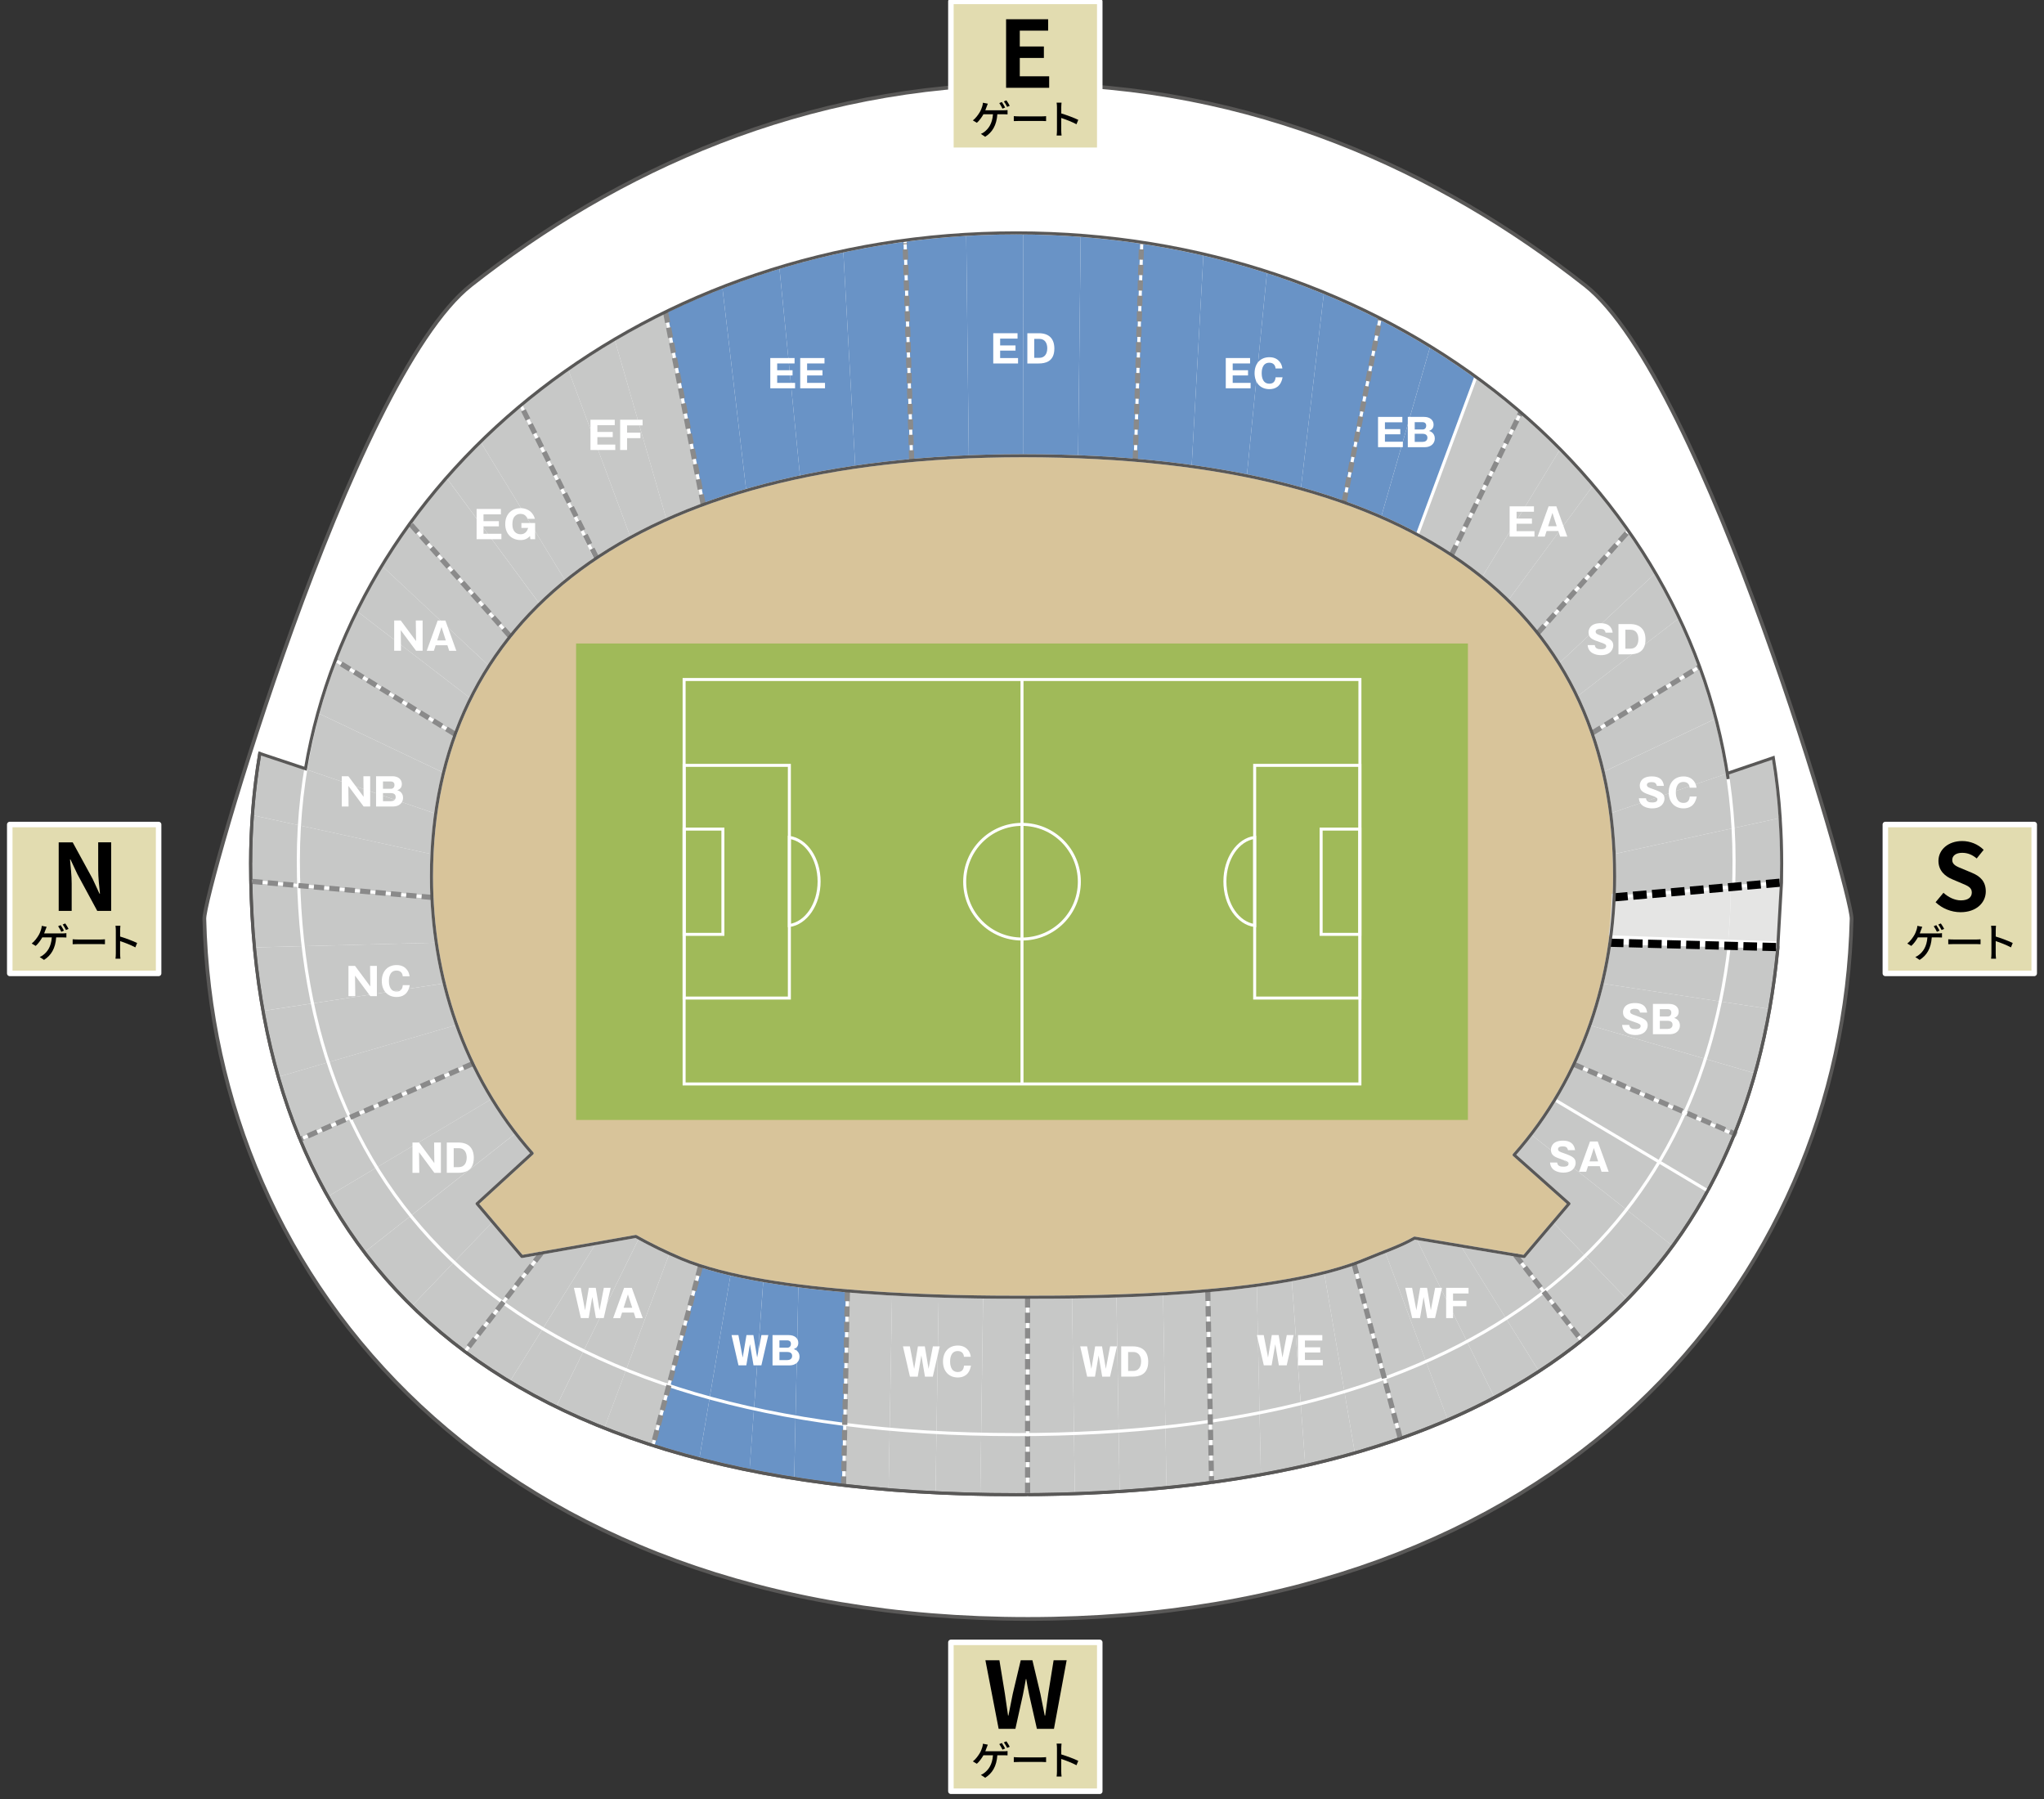 <?xml version="1.0" encoding="UTF-8"?><svg id="_レイヤー_2" xmlns="http://www.w3.org/2000/svg" width="750" height="660" xmlns:xlink="http://www.w3.org/1999/xlink" viewBox="0 0 750 660"><rect x="0" y="0" width="750" height="660" fill="#333333" stroke="none"/><defs><style>.cls-1{fill:#fff;}.cls-2{stroke-width:1.14px;}.cls-2,.cls-3,.cls-4{stroke:#595857;}.cls-2,.cls-3,.cls-4,.cls-5,.cls-6,.cls-7,.cls-8,.cls-9{fill:none;}.cls-2,.cls-8,.cls-9{stroke-miterlimit:10;}.cls-3{stroke-width:1.37px;}.cls-3,.cls-10,.cls-4,.cls-11,.cls-6{stroke-linejoin:round;}.cls-3,.cls-4,.cls-6{stroke-linecap:round;}.cls-10{stroke-width:2.02px;}.cls-10,.cls-11{fill:#e2dcb0;}.cls-10,.cls-11,.cls-6,.cls-7{stroke:#fff;}.cls-4,.cls-6{stroke-width:1.14px;}.cls-12{fill:#6993c6;}.cls-11{stroke-width:2.02px;}.cls-13{fill:#e5e5e4;}.cls-14{clip-path:url(#clippath);}.cls-15{fill:#c7c8c7;}.cls-16{fill:#7bb42d;opacity:.6;}.cls-7{stroke-width:1.1px;}.cls-17{fill:#d8c49a;}.cls-8{stroke:#000;stroke-dasharray:0 0 5 2;stroke-width:3px;}.cls-9{stroke:#8a8a8a;stroke-dasharray:0 0 3.78 1.89;stroke-width:1.89px;}</style><clipPath id="clippath"><rect class="cls-5" width="750" height="660"/></clipPath></defs><g id="_レイヤー_4"><g class="cls-14"><g><path class="cls-1" d="M581.52,104.6c-53.07-41.75-122.1-73.8-204.34-73.8-82.24,0-151.28,32.05-204.34,73.8-43.87,34.51-98.09,222.86-97.86,232.47,3.18,134.2,107.31,256.87,302.21,256.87,194.9,0,299.02-122.67,302.21-256.87,.23-9.61-54-197.96-97.86-232.47"/><path class="cls-3" d="M581.52,104.6c-53.07-41.75-122.1-73.8-204.34-73.8-82.24,0-151.28,32.05-204.34,73.8-43.87,34.51-98.09,222.86-97.86,232.47,3.18,134.2,107.31,256.87,302.21,256.87,194.9,0,299.02-122.67,302.21-256.87,.23-9.61-54-197.96-97.86-232.47Z"/><g><path class="cls-17" d="M553.37,220.3c3.92,3.8,7.53,7.82,10.85,12.04,2.81,3.53,5.41,7.23,7.79,11.04,2.44,3.92,4.66,7.97,6.66,12.16,2.07,4.32,3.9,8.78,5.49,13.39,1.61,4.64,2.99,9.39,4.12,14.3,1.15,4.9,2.05,9.96,2.7,15.13,.64,4.88,1.06,9.86,1.27,14.96,.12,2.72,.18,5.44,.18,8.22,0,2.55-.05,5.13-.18,7.68-.23,5.57-.76,11.13-1.55,16.65-.71,5.03-1.66,10.01-2.86,14.96-1.22,5.18-2.74,10.3-4.51,15.33-1.71,4.86-3.66,9.61-5.88,14.3-2.08,4.44-4.42,8.78-6.98,13h-.02c-2.63,4.37-5.55,8.61-8.71,12.73-1.96,2.55-4.03,5.05-6.2,7.5l20.14,17.9-5.81,6.87-10.64,12.51-3.22-.54-20.02-3.36-16.33-2.75-.64-.1c-3.48,1.99-7.1,3.46-10.85,4.93-2.16,.86-4.36,1.72-6.63,2.67-1.52,.64-3.09,1.25-4.74,1.81-3.41,1.23-7.07,2.31-10.95,3.29-3.78,.96-7.77,1.81-11.89,2.58-4.15,.76-8.45,1.45-12.83,2.04-5.88,.81-11.93,1.45-17.99,1.99-5.51,.49-11.01,.88-16.41,1.2-5.87,.32-11.61,.56-17.1,.74-5.74,.2-11.22,.29-16.29,.37-6.13,.07-11.66,.1-16.31,.1h-1.68c-3.73,0-8.75,0-14.65-.1-4.88-.05-10.39-.15-16.29-.34-5.41-.17-11.17-.42-17.1-.74-5.35-.29-10.87-.66-16.4-1.15-6.03-.49-12.07-1.1-17.99-1.86-4.38-.56-8.69-1.2-12.86-1.91-4.13-.71-8.15-1.5-11.96-2.4-3.9-.88-7.61-1.89-11.06-3.02-2.47-.81-4.82-1.67-7-2.58-1.5-.64-2.99-1.27-4.43-1.94-3.85-1.77-7.58-3.63-11.15-5.64-.39-.2-.79-.42-1.18-.64l-14.66,2.58-20,3.53-7.14,1.25-10.76-12.68-5.69-6.7,20.21-18.49c-2.1-2.38-4.12-4.81-6.04-7.33-3.16-4.05-6.06-8.29-8.73-12.63-2.56-4.22-4.89-8.51-7-12.92-2.24-4.64-4.22-9.39-5.94-14.2-1.8-5-3.32-10.08-4.58-15.23-1.22-4.93-2.19-9.93-2.92-14.93-.81-5.52-1.34-11.06-1.59-16.6-.12-2.58-.18-5.13-.18-7.7,0-2.75,.07-5.47,.19-8.17,.23-5.08,.67-10.03,1.36-14.86,.71-5.15,1.66-10.15,2.86-15.03,1.18-4.83,2.61-9.54,4.29-14.1,1.64-4.51,3.52-8.9,5.65-13.14,2.01-4.12,4.28-8.09,6.75-11.94,2.38-3.75,4.98-7.36,7.77-10.84,3.32-4.14,6.93-8.12,10.81-11.89,2.99-2.92,6.15-5.74,9.47-8.44,3.52-2.85,7.21-5.57,11.08-8.17,4.06-2.75,8.34-5.35,12.83-7.8,4.2-2.31,8.6-4.49,13.18-6.55,4.33-1.94,8.82-3.78,13.48-5.49,5.07-1.86,10.32-3.58,15.78-5.17,6.33-1.84,12.92-3.51,19.77-4.95,6.5-1.37,13.25-2.6,20.23-3.6,6.68-.98,13.57-1.79,20.69-2.43,6.8-.61,13.78-1.08,20.97-1.37,6.47-.27,13.11-.39,19.89-.39h.16c6.86,0,13.55,.12,20.05,.39,7.21,.27,14.19,.69,20.97,1.28,7.12,.59,14.01,1.35,20.69,2.28,7,.96,13.75,2.11,20.25,3.43,6.89,1.37,13.5,2.97,19.82,4.73,5.49,1.52,10.78,3.21,15.85,5.03,4.7,1.67,9.24,3.46,13.61,5.37,4.63,2.01,9.05,4.17,13.29,6.45,4.36,2.33,8.53,4.83,12.49,7.46,3.94,2.58,7.69,5.32,11.24,8.17,3.37,2.72,6.55,5.57,9.58,8.53"/><g><rect class="cls-16" x="211.38" y="236.08" width="327.24" height="174.8"/><rect class="cls-7" x="251.02" y="249.29" width="247.97" height="148.38"/><rect class="cls-7" x="460.37" y="280.79" width="38.62" height="85.37"/><rect class="cls-7" x="484.76" y="304.17" width="14.22" height="38.62"/><path class="cls-7" d="M449.45,323.39c0,8.4,4.78,15.31,10.92,16.16v-32.33c-6.14,.85-10.92,7.76-10.92,16.16Z"/><g><rect class="cls-7" x="251.02" y="280.79" width="38.62" height="85.37"/><rect class="cls-7" x="251.02" y="304.17" width="14.23" height="38.62"/><path class="cls-7" d="M300.55,323.39c0,8.4-4.78,15.31-10.91,16.16v-32.33c6.13,.85,10.91,7.76,10.91,16.16Z"/></g><path class="cls-7" d="M353.97,323.47c0-11.61,9.42-21.03,21.04-21.03s21.03,9.42,21.03,21.03c0,11.62-9.41,21.03-21.03,21.03-11.62,0-21.04-9.41-21.04-21.03Z"/><line class="cls-7" x1="375" y1="249.29" x2="375" y2="397.67"/></g></g><g><path class="cls-15" d="M102.12,395.06l18.32-5.35c2.26,6.99,4.91,13.73,7.95,20.26l-18.3,8.02c-3.06-7.38-5.72-15.03-7.97-22.93"/><path class="cls-15" d="M96.51,370.88l18.16-2.77c1.56,7.43,3.48,14.64,5.78,21.61l-18.32,5.35h-.02c-2.24-7.82-4.1-15.89-5.6-24.18"/><path class="cls-15" d="M93.36,347.58l17.9-.47c.83,7.19,1.96,14.18,3.41,20.99l-18.16,2.77c-1.34-7.58-2.39-15.33-3.15-23.3"/><path class="cls-15" d="M109.88,302.82l-17.28-3.75c.55-7.63,1.45-15.18,2.7-22.61l16.89,5.76c-1.11,6.77-1.89,13.66-2.31,20.6"/><path class="cls-15" d="M92.02,323.3l17.62,1.57c.23,7.58,.76,15.01,1.63,22.24l-17.9,.47c-.74-7.9-1.18-16.01-1.34-24.28"/><path class="cls-15" d="M92.02,323.3c-.04-2.21-.05-4.41-.05-6.65,0-5.91,.21-11.77,.64-17.58l17.28,3.75c-.26,4.24-.41,8.53-.41,12.85,0,3.09,.05,6.15,.16,9.2l-17.62-1.57Z"/><path class="cls-15" d="M109.63,324.87c-.11-3.04-.16-6.11-.16-9.2,0-4.32,.14-8.61,.41-12.85l48.41,10.52,.19,.02c-.12,2.7-.19,5.42-.19,8.17,0,2.58,.05,5.13,.18,7.7l-48.84-4.37Z"/><path class="cls-15" d="M109.63,324.87l48.84,4.37c.25,5.54,.78,11.09,1.59,16.6l-48.8,1.28c-.87-7.24-1.4-14.67-1.63-22.24"/><path class="cls-15" d="M158.29,313.35l-48.41-10.52c.42-6.94,1.2-13.83,2.31-20.6l47.65,16.28c-.69,4.83-1.13,9.79-1.36,14.86l-.19-.02Z"/><path class="cls-15" d="M110.09,417.99l18.3-8.02c2.9,6.35,6.17,12.46,9.81,18.34l-17.9,10.67c-3.8-6.72-7.21-13.73-10.21-20.99"/><path class="cls-15" d="M111.26,347.11l48.8-1.28c.72,5,1.7,10.01,2.91,14.94l-48.31,7.33c-1.45-6.82-2.58-13.81-3.41-20.99"/><path class="cls-15" d="M159.85,298.51l-47.65-16.28c1.15-6.99,2.65-13.86,4.49-20.62l46.03,21.88c-1.2,4.88-2.16,9.88-2.86,15.03"/><path class="cls-15" d="M114.67,368.11l48.31-7.33c1.26,5.15,2.77,10.23,4.58,15.23l-47.11,13.71c-2.3-6.97-4.22-14.18-5.78-21.61"/><path class="cls-15" d="M162.71,283.48l-46.03-21.88c1.77-6.57,3.87-13.02,6.27-19.35l44.05,27.12c-1.68,4.56-3.11,9.27-4.29,14.1"/><path class="cls-15" d="M120.3,438.98l17.9-10.67c3.8,6.16,7.97,12.09,12.54,17.71l-17.03,13.41c-4.93-6.5-9.4-13.32-13.41-20.45"/><path class="cls-15" d="M120.45,389.71l47.11-13.71c1.71,4.81,3.69,9.56,5.94,14.2l-.02,.02-45.07,19.74c-3.04-6.52-5.69-13.27-7.95-20.26"/><path class="cls-15" d="M167,269.37l-44.05-27.12c2.35-6.18,4.98-12.24,7.9-18.15l41.79,32.1,.02,.02c-2.14,4.24-4.01,8.63-5.65,13.14"/><path class="cls-15" d="M128.4,409.97l45.07-19.74,.02-.02c2.1,4.41,4.44,8.71,7,12.92l-42.28,25.19c-3.64-5.89-6.91-11.99-9.81-18.34"/><path class="cls-15" d="M172.64,256.2l-41.79-32.1c2.79-5.69,5.83-11.26,9.12-16.68l39.44,36.86c-2.47,3.85-4.74,7.82-6.75,11.94l-.02-.02Z"/><path class="cls-15" d="M133.72,459.44l17.03-13.42c4.84,5.98,10.11,11.67,15.83,17.02l-15.5,16.14c-6.33-6.2-12.1-12.8-17.37-19.74"/><path class="cls-15" d="M138.2,428.31l42.28-25.19c2.67,4.34,5.57,8.58,8.73,12.63l-.02,.02-38.45,30.24c-4.58-5.62-8.75-11.55-12.54-17.71"/><path class="cls-15" d="M179.41,244.29l-39.44-36.86c3.2-5.32,6.64-10.5,10.3-15.55l36.91,41.57c-2.79,3.48-5.39,7.09-7.77,10.84"/><path class="cls-15" d="M150.75,446.02l38.45-30.24,.02-.02c1.93,2.53,3.94,4.95,6.04,7.33l-20.21,18.49,5.69,6.7-14.15,14.76c-5.72-5.35-10.99-11.04-15.83-17.02"/><path class="cls-15" d="M151.08,479.18l15.5-16.14c5.57,5.27,11.56,10.2,17.99,14.81l-13.94,17.98v.05c-7.01-5.22-13.52-10.79-19.54-16.7"/><path class="cls-15" d="M166.58,463.04l14.15-14.76,10.76,12.68,7.14-1.25-14.06,18.15c-6.43-4.61-12.42-9.54-17.99-14.81"/></g><g><path class="cls-15" d="M187.18,233.45l-36.91-41.57c4.19-5.79,8.66-11.38,13.41-16.77l34.31,46.45c-3.89,3.78-7.49,7.75-10.81,11.89"/><path class="cls-15" d="M198,221.55l-34.31-46.45c3.98-4.56,8.16-8.98,12.51-13.22l31.27,51.23c-3.32,2.7-6.49,5.52-9.47,8.44"/><path class="cls-15" d="M207.47,213.11l-31.27-51.23c4.74-4.66,9.7-9.12,14.86-13.39l27.49,56.43v.02c-3.87,2.6-7.56,5.32-11.08,8.17"/><path class="cls-15" d="M218.54,204.92l-27.49-56.43c5.55-4.64,11.34-9.05,17.35-13.22l22.97,61.87c-4.49,2.45-8.76,5.05-12.83,7.8v-.02Z"/><path class="cls-15" d="M231.37,197.15l-22.97-61.87c5.51-3.85,11.22-7.5,17.09-10.91l19.07,66.24c-4.58,2.06-8.98,4.24-13.18,6.55"/><path class="cls-15" d="M244.55,190.6l-19.07-66.24c6.06-3.58,12.28-6.92,18.69-10.03l13.85,70.78c-4.66,1.72-9.15,3.56-13.48,5.49"/></g><g><path class="cls-15" d="M170.63,495.88v-.05s13.94-17.98,13.94-17.98c4.65,3.38,9.51,6.57,14.59,9.59l-12.1,19.42c-5.76-3.46-11.24-7.14-16.43-10.99"/><path class="cls-15" d="M184.57,477.85l14.06-18.15,20-3.53v.02s-19.47,31.24-19.47,31.24c-5.09-3.02-9.95-6.2-14.59-9.59"/><path class="cls-15" d="M187.06,506.87l12.1-19.42c4.79,2.87,9.81,5.57,15,8.12l-10.11,20.55c-5.92-2.89-11.59-5.96-17-9.25"/><path class="cls-15" d="M199.16,487.44l19.47-31.24v-.02s14.66-2.57,14.66-2.57c.39,.22,.8,.44,1.18,.64l-20.32,41.32c-5.19-2.55-10.21-5.25-15-8.12"/><path class="cls-15" d="M204.06,516.11l10.11-20.55c5,2.48,10.18,4.81,15.57,6.97l-7.99,21.41c-6.13-2.43-12.02-5.03-17.69-7.82"/><path class="cls-15" d="M214.16,495.56l20.32-41.32c3.57,2.01,7.3,3.87,11.15,5.64l-15.9,42.65c-5.39-2.16-10.57-4.49-15.57-6.97"/><path class="cls-15" d="M221.74,523.93l7.99-21.41c5.05,2.06,10.28,4,15.69,5.81l-5.83,21.97c-6.17-1.96-12.1-4.09-17.85-6.38"/><path class="cls-15" d="M229.73,502.53l15.9-42.65c1.45,.66,2.93,1.3,4.44,1.94,2.17,.91,4.52,1.77,7,2.58l-11.64,43.95c-5.41-1.81-10.64-3.75-15.69-5.81"/></g><g><path class="cls-12" d="M239.59,530.31l5.83-21.97c4.86,1.59,9.84,3.11,14.97,4.51l-3.8,22.39c-5.83-1.52-11.5-3.16-17-4.93"/><path class="cls-12" d="M245.42,508.34l11.64-43.95c3.45,1.13,7.16,2.13,11.06,3.02l-7.74,45.44c-5.12-1.4-10.11-2.92-14.97-4.51"/><path class="cls-12" d="M256.59,535.24l3.8-22.39c5.27,1.47,10.69,2.8,16.27,4.02l-1.64,22.61c-6.33-1.27-12.47-2.7-18.43-4.24"/><path class="cls-12" d="M260.38,512.85l7.74-45.44c3.82,.91,7.83,1.69,11.96,2.4l-3.43,47.06c-5.58-1.23-11.01-2.55-16.27-4.02"/><path class="cls-12" d="M275.01,539.48l1.64-22.61c4.97,1.08,10.05,2.08,15.25,2.99l-.49,22.56c-5.6-.88-11.06-1.86-16.4-2.94"/><path class="cls-12" d="M276.66,516.87l3.43-47.06c4.17,.71,8.48,1.35,12.86,1.91l-1.04,48.14c-5.19-.91-10.28-1.91-15.25-2.99"/><path class="cls-12" d="M291.41,542.43l.49-22.56c5.87,1.03,11.89,1.91,18.06,2.72l-.44,22.32c-6.18-.71-12.23-1.54-18.11-2.48"/><path class="cls-12" d="M291.91,519.86l1.04-48.14c5.92,.76,11.96,1.37,17.99,1.86l-.97,49c-6.17-.81-12.19-1.69-18.06-2.72"/></g><g><path class="cls-15" d="M309.52,544.9l.44-22.32c5.37,.66,10.87,1.25,16.49,1.77l-.41,22.17c-5.62-.44-11.13-.98-16.52-1.62"/><path class="cls-15" d="M309.96,522.59l.97-49c5.53,.49,11.04,.86,16.4,1.15l-.88,49.61c-5.62-.52-11.11-1.1-16.48-1.77"/><path class="cls-15" d="M326.04,546.52l.41-22.17c5.6,.49,11.33,.91,17.17,1.2l-.35,22.1v.02c-5.87-.29-11.61-.69-17.23-1.15"/><path class="cls-15" d="M326.45,524.35l.88-49.61c5.94,.32,11.7,.56,17.1,.74l-.81,50.08c-5.85-.29-11.57-.71-17.17-1.2"/><path class="cls-15" d="M343.27,547.67v-.02l.35-22.1c5.37,.29,10.83,.49,16.4,.61l-.32,22.05c-5.57-.1-11.04-.29-16.43-.54"/><path class="cls-15" d="M343.62,525.55l.81-50.08c5.9,.2,11.41,.29,16.29,.34v.1s-.71,50.25-.71,50.25c-5.57-.12-11.02-.32-16.4-.61"/><path class="cls-15" d="M359.7,548.21l.32-22.05c4.22,.1,8.52,.15,12.84,.15,1.4,0,2.79,0,4.19-.02v22.05c-1.4,.02-2.79,.02-4.19,.02-4.45,0-8.83-.05-13.16-.15"/><path class="cls-15" d="M377.05,526.29v-50.37c4.65,0,10.18-.02,16.31-.1l.71,50.1c-5.57,.22-11.24,.34-17.02,.37"/><path class="cls-15" d="M377.05,548.34v-22.05c5.78-.02,11.45-.15,17.02-.37l.32,22.07c-5.67,.2-11.45,.32-17.33,.34"/><path class="cls-15" d="M394.07,525.92l-.71-50.1c5.07-.07,10.55-.17,16.29-.37l.81,49.59c-5.35,.39-10.83,.66-16.4,.88"/><path class="cls-15" d="M394.39,547.99l-.32-22.07c5.57-.22,11.04-.49,16.4-.88l.35,22.15c-5.37,.34-10.85,.61-16.43,.81"/><path class="cls-15" d="M410.46,525.04l-.81-49.59c5.49-.17,11.24-.42,17.1-.74l.87,48.8c-5.6,.61-11.31,1.13-17.16,1.52"/><path class="cls-15" d="M410.82,547.18l-.35-22.15c5.85-.39,11.56-.91,17.16-1.52l.41,22.27c-5.62,.56-11.34,1.03-17.21,1.4"/><path class="cls-15" d="M427.62,523.52l-.87-48.8c5.41-.32,10.9-.71,16.41-1.2l.94,47.92c-5.37,.79-10.87,1.5-16.48,2.08"/><path class="cls-15" d="M428.03,545.79l-.41-22.27c5.62-.59,11.11-1.3,16.48-2.08l.44,22.44c-5.39,.71-10.9,1.37-16.52,1.91"/><path class="cls-15" d="M360.02,526.17l.71-50.25v-.1c5.9,.1,10.92,.1,14.65,.1h1.68v50.37c-1.4,.02-2.79,.02-4.19,.02-4.33,0-8.62-.05-12.84-.15"/></g><g><path class="cls-15" d="M444.11,521.43l-.94-47.92c6.06-.54,12.1-1.18,17.99-1.99l1.01,46.79c-5.87,1.15-11.87,2.18-18.06,3.11"/><path class="cls-15" d="M444.55,543.87l-.44-22.44c6.18-.93,12.19-1.96,18.06-3.11l.49,22.71c-5.88,1.06-11.93,2.01-18.11,2.85"/><path class="cls-15" d="M462.16,518.32l-1.01-46.79c4.38-.59,8.68-1.27,12.83-2.04l3.3,45.47c-4.93,1.2-9.97,2.33-15.12,3.36"/><path class="cls-15" d="M462.66,541.03l-.49-22.71c5.16-1.03,10.2-2.16,15.12-3.36l1.66,22.76c-5.3,1.2-10.72,2.31-16.29,3.31"/><path class="cls-15" d="M477.29,514.96l-3.3-45.47c4.12-.76,8.11-1.62,11.89-2.58l7.42,43.63c-5.18,1.59-10.51,3.07-16.01,4.41"/><path class="cls-15" d="M478.95,537.72l-1.66-22.76c5.5-1.35,10.83-2.82,16.01-4.41l3.83,22.51c-5.87,1.69-11.93,3.24-18.18,4.66"/><path class="cls-15" d="M493.3,510.54l-7.42-43.63c3.89-.98,7.54-2.06,10.95-3.29l11.13,42.01c-4.75,1.74-9.63,3.38-14.66,4.91"/><path class="cls-15" d="M497.13,533.06l-3.83-22.51c5.04-1.52,9.91-3.16,14.67-4.91l5.72,21.58,.09,.54c-5.37,1.89-10.92,3.65-16.64,5.3"/></g><g><path class="cls-12" d="M258.03,185.11l-13.85-70.78c6.77-3.29,13.71-6.33,20.85-9.1l8.78,74.7c-5.46,1.59-10.71,3.31-15.78,5.17"/><path class="cls-12" d="M273.81,179.93l-8.78-74.7c6.82-2.65,13.8-5.05,20.94-7.19l7.61,76.93c-6.86,1.45-13.45,3.11-19.77,4.95"/><path class="cls-12" d="M293.58,174.98l-7.61-76.93c7.65-2.31,15.48-4.32,23.45-6.01l4.4,79.31v.02c-6.98,1.01-13.73,2.23-20.23,3.6"/><path class="cls-12" d="M313.82,171.35l-4.4-79.31c7.42-1.59,14.98-2.89,22.67-3.92l2.42,80.81v.02c-7.12,.64-14.01,1.45-20.69,2.43v-.02Z"/><path class="cls-12" d="M334.51,168.92l-2.42-80.81c7.37-.98,14.86-1.69,22.44-2.13l.95,81.59c-7.19,.29-14.17,.76-20.97,1.37v-.02Z"/><path class="cls-12" d="M355.48,167.57l-.95-81.59c6.04-.37,12.17-.54,18.34-.54,.85,0,1.7,0,2.53,.02l.14,81.71h-.16c-6.78,0-13.43,.12-19.89,.39"/><path class="cls-12" d="M375.53,167.18l-.14-81.72c7.14,.05,14.19,.34,21.15,.88l-.95,81.2v.02c-6.5-.27-13.2-.39-20.05-.39"/><path class="cls-12" d="M395.59,167.57v-.02l.95-81.2c7.58,.56,15.04,1.42,22.4,2.55l-2.38,79.92v.02c-6.79-.59-13.76-1.01-20.97-1.28"/><path class="cls-12" d="M416.56,168.85v-.02l2.39-79.92c7.67,1.13,15.23,2.58,22.63,4.32l-4.33,77.91c-6.68-.93-13.57-1.69-20.69-2.28"/><path class="cls-12" d="M437.25,171.13l4.33-77.91c7.95,1.81,15.73,3.97,23.34,6.42l-7.42,74.92c-6.5-1.32-13.25-2.48-20.25-3.43"/><path class="cls-12" d="M457.5,174.56l7.42-74.92c7.12,2.28,14.08,4.83,20.88,7.65l-8.48,72c-6.33-1.77-12.93-3.36-19.82-4.73"/><path class="cls-12" d="M477.32,179.3l8.48-72c7.05,2.87,13.92,6.03,20.6,9.47l-13.23,67.54v.02c-5.07-1.81-10.35-3.51-15.85-5.03"/><path class="cls-12" d="M493.17,184.32v-.02l13.23-67.54c6.31,3.21,12.44,6.65,18.39,10.32l-18.02,62.61c-4.36-1.91-8.9-3.7-13.61-5.37"/><path class="cls-12" d="M506.78,189.69l18.02-62.61c5.76,3.51,11.34,7.26,16.75,11.16l-21.49,57.9c-4.24-2.28-8.66-4.44-13.29-6.45"/></g><g><path class="cls-15" d="M507.96,505.64l-11.13-42.01c1.64-.56,3.22-1.18,4.74-1.81,2.26-.96,4.47-1.81,6.63-2.67l15.04,40.34c-4.91,2.18-10,4.24-15.27,6.16"/><path class="cls-15" d="M513.69,527.22l-5.72-21.58c5.27-1.91,10.35-3.97,15.27-6.16l8,21.43c-5.6,2.45-11.43,4.73-17.46,6.84l-.09-.54Z"/><path class="cls-15" d="M519.04,454.21l.64,.1v.05s18.59,37.79,18.59,37.79c-4.82,2.58-9.84,5.03-15.04,7.33l-15.04-40.34c3.75-1.47,7.37-2.94,10.85-4.93"/><path class="cls-15" d="M519.68,454.36v-.05s16.33,2.75,16.33,2.75l16.61,26.66c-4.59,2.97-9.36,5.76-14.35,8.44l-18.59-37.79Z"/><path class="cls-15" d="M531.23,520.92l-8-21.43c5.19-2.31,10.21-4.76,15.04-7.33l10.09,20.55c-5.48,2.92-11.18,5.67-17.12,8.22"/><path class="cls-15" d="M552.61,483.71l-16.61-26.66,20.02,3.36,10.46,13.51c-4.42,3.41-9.03,6.67-13.87,9.79"/><path class="cls-15" d="M548.35,512.7l-10.09-20.55c4.98-2.67,9.75-5.47,14.35-8.44l12.09,19.4c-5.19,3.38-10.64,6.57-16.34,9.59"/><path class="cls-15" d="M564.7,503.11l-12.09-19.4c4.84-3.11,9.45-6.38,13.87-9.79l13.87,17.9c-4.95,3.95-10.16,7.73-15.65,11.28"/></g><g><path class="cls-15" d="M520.06,196.14l21.49-57.9c5.71,4.14,11.2,8.51,16.47,13.07l-25.46,52.26v.02c-3.96-2.62-8.13-5.13-12.49-7.46"/><path class="cls-15" d="M532.56,203.6v-.02s25.46-52.26,25.46-52.26c5.02,4.29,9.84,8.78,14.45,13.46l-28.68,46.99c-3.55-2.85-7.3-5.59-11.24-8.17"/><path class="cls-15" d="M543.79,211.77l28.68-46.99c4.22,4.27,8.27,8.71,12.14,13.24l-31.24,42.26v.02c-3.02-2.97-6.2-5.81-9.58-8.53"/><path class="cls-15" d="M553.37,220.28l31.24-42.26c4.59,5.42,8.92,11.01,12.95,16.8l-33.34,37.52c-3.32-4.22-6.93-8.24-10.85-12.04v-.02Z"/></g><g><path class="cls-15" d="M575.69,441.58l-20.14-17.9c2.17-2.45,4.24-4.95,6.2-7.5l35.04,27.59c-4.63,5.96-9.68,11.6-15.16,16.92l-11.75-12.24,5.81-6.87Z"/><path class="cls-15" d="M556.01,460.42l3.22,.54,10.64-12.51,11.75,12.24c-4.74,4.66-9.77,9.05-15.15,13.25l-10.46-13.52Z"/><path class="cls-15" d="M596.78,443.76l-35.04-27.59c3.16-4.12,6.08-8.36,8.71-12.73h.02l38.31,22.81c-3.6,6.08-7.61,11.94-12,17.51"/><path class="cls-15" d="M580.35,491.83l-13.87-17.9c5.37-4.19,10.41-8.58,15.14-13.24l15.43,16.09c-5.19,5.3-10.74,10.3-16.7,15.06"/><path class="cls-15" d="M597.05,476.77l-15.43-16.09c5.48-5.32,10.53-10.96,15.16-16.92l16.96,13.34c-5.05,6.92-10.62,13.46-16.7,19.67"/><path class="cls-15" d="M613.74,457.11l-16.96-13.34c4.38-5.57,8.39-11.43,12-17.51l17.83,10.62c-3.85,7.04-8.13,13.78-12.86,20.23"/></g><g><path class="cls-15" d="M608.78,426.25l-38.31-22.81c2.56-4.22,4.89-8.56,6.98-13l40.69,17.83c-2.77,6.2-5.9,12.19-9.36,17.98"/><path class="cls-15" d="M618.15,408.28l-40.69-17.83c2.23-4.68,4.17-9.44,5.88-14.3l42.37,12.31c-2.16,6.82-4.68,13.44-7.56,19.82"/><path class="cls-15" d="M583.34,376.15c1.77-5.03,3.29-10.15,4.51-15.33h.02l43.36,6.6c-1.48,7.21-3.32,14.22-5.51,21.04l-42.37-12.31Z"/><path class="cls-15" d="M587.86,360.82h-.02c1.2-4.95,2.16-9.93,2.86-14.96h.02l43.78,1.13c-.8,6.99-1.89,13.78-3.29,20.43l-43.36-6.6Z"/><path class="cls-15" d="M626.61,436.87l-17.83-10.62c3.46-5.79,6.59-11.77,9.36-17.98l18.2,7.97c-2.88,7.14-6.11,14-9.74,20.63"/><path class="cls-15" d="M636.34,416.25l-18.2-7.97c2.88-6.38,5.41-13,7.56-19.82l18.27,5.32c-2.16,7.72-4.7,15.23-7.63,22.46"/><path class="cls-15" d="M643.98,393.78l-18.27-5.32c2.19-6.82,4.03-13.83,5.51-21.04l18.13,2.75c-1.43,8.09-3.22,15.97-5.37,23.62"/><path class="cls-15" d="M649.35,370.17l-18.13-2.75c1.4-6.65,2.49-13.44,3.29-20.43l17.88,.47c-.74,7.75-1.75,15.33-3.04,22.71"/></g><path class="cls-13" d="M590.31,343.12h-.02c.63-5.06,1.01-10.11,1.14-15.19h.02s43.63-3.87,43.63-3.87c0,7.03-.31,13.91-.94,20.67l-43.83-1.61Z"/><path class="cls-13" d="M652.47,345.39l-18.32-.66c.63-6.76,.94-13.64,.93-20.67l17.82-1.58c.15,7.78,.01,15.43-.43,22.91"/><g><path class="cls-15" d="M564.22,232.34l33.34-37.52c3.52,5,6.82,10.15,9.89,15.43l-35.44,33.13c-2.39-3.8-4.98-7.5-7.79-11.04"/><path class="cls-15" d="M572.01,243.38l35.44-33.13c3.15,5.37,6.04,10.86,8.71,16.48l-37.49,28.82c-2-4.19-4.22-8.24-6.66-12.16"/><path class="cls-15" d="M578.67,255.54l37.49-28.82c2.77,5.84,5.28,11.82,7.49,17.88l-39.49,24.33c-1.59-4.61-3.43-9.07-5.49-13.39"/><path class="cls-15" d="M584.17,268.93l39.49-24.33c2.28,6.23,4.26,12.56,5.95,18.98l-41.33,19.64c-1.13-4.91-2.51-9.66-4.12-14.3"/><path class="cls-15" d="M588.28,283.23l41.33-19.64c1.71,6.62,3.13,13.34,4.19,20.16l-42.81,14.62c-.65-5.17-1.55-10.23-2.7-15.13"/><path class="cls-15" d="M590.99,298.36l42.81-14.62c1.03,6.62,1.75,13.32,2.14,20.09l-43.68,9.49c-.21-5.1-.64-10.08-1.27-14.96"/><path class="cls-15" d="M636.11,325.31l-43.85,3.9c.12-2.55,.18-5.13,.18-7.68,0-2.77-.05-5.49-.18-8.21l43.68-9.49c.23,3.92,.34,7.87,.34,11.85,0,3.24-.05,6.45-.16,9.64"/><path class="cls-15" d="M633.8,283.74l16.87-5.76c1.18,7.26,2.03,14.64,2.53,22.1l-17.26,3.75c-.39-6.77-1.11-13.46-2.14-20.09"/><path class="cls-15" d="M635.94,303.83l17.26-3.75c.37,5.47,.57,11.01,.57,16.58,0,2.38-.02,4.73-.07,7.09l-17.58,1.57c.11-3.19,.16-6.4,.16-9.64,0-3.97-.11-7.92-.34-11.85"/></g><path class="cls-6" d="M175.05,441.59l16.45,19.38,41.8-7.35c5.29,2.97,10.87,5.71,16.77,8.2,32.67,13.78,102.54,14.1,125.31,14.1,28.23,0,93.58-.32,126.19-14.1,6.17-2.61,11.99-4.46,17.48-7.6l40.2,6.76,16.45-19.38-20.13-17.9c25.45-28.71,36.88-65.54,36.88-102.14,0-95.18-68.01-154.37-217.06-154.37-144.07,0-217.07,60-217.07,154.37,0,36.36,11.6,72.94,36.95,101.56l-20.2,18.48Z"/><path class="cls-6" d="M634.51,346.99c-12.69,109.4-94.83,179.32-261.64,179.32-182.2,0-263.4-83.46-263.4-210.62,0-127.16,115.98-230.24,263.4-230.24,147.42,0,263.4,103.08,263.4,230.24,0,3.27-.04,6.41-.15,9.62"/><path class="cls-6" d="M652.39,347.41c-11.26,122.67-93.98,200.95-279.52,200.95-200.42,0-280.9-91.81-280.9-231.69"/><path class="cls-4" d="M652.39,347.41c-11.41,122.44-94.18,200.95-279.52,200.95-200.42,0-280.9-91.81-280.9-231.69,0-13.7,1.14-27.14,3.35-40.25"/><path class="cls-6" d="M650.66,277.85c2.05,12.66,3.11,25.62,3.11,38.83,0,2.39-.02,4.76-.07,7.12"/><line class="cls-6" x1="652.38" y1="347.46" x2="590.71" y2="345.86"/><line class="cls-6" x1="653.7" y1="323.74" x2="592.26" y2="329.21"/><line class="cls-6" x1="623.66" y1="244.6" x2="584.16" y2="268.93"/><line class="cls-6" x1="597.56" y1="194.82" x2="564.23" y2="232.35"/><line class="cls-6" x1="558.02" y1="151.31" x2="532.55" y2="203.59"/><line class="cls-6" x1="541.55" y1="138.24" x2="520.06" y2="196.14"/><line class="cls-6" x1="506.41" y1="116.76" x2="493.18" y2="184.32"/><line class="cls-6" x1="636.36" y1="416.25" x2="577.46" y2="390.45"/><line class="cls-6" x1="626.61" y1="436.87" x2="570.46" y2="403.45"/><line class="cls-6" x1="91.96" y1="323.31" x2="158.47" y2="329.23"/><line class="cls-6" x1="123.11" y1="242.25" x2="167" y2="269.38"/><line class="cls-6" x1="150.27" y1="191.88" x2="187.19" y2="233.44"/><line class="cls-6" x1="191.05" y1="148.49" x2="218.55" y2="204.94"/><line class="cls-6" x1="110.09" y1="418" x2="173.48" y2="390.24"/><line class="cls-6" x1="580.36" y1="491.83" x2="556.02" y2="460.43"/><line class="cls-6" x1="170.63" y1="495.84" x2="198.63" y2="459.72"/><line class="cls-6" x1="239.59" y1="530.32" x2="257.07" y2="464.4"/><line class="cls-6" x1="309.52" y1="544.92" x2="310.93" y2="473.6"/><line class="cls-6" x1="377.05" y1="548.35" x2="377.05" y2="475.91"/><line class="cls-6" x1="418.95" y1="88.9" x2="416.56" y2="168.84"/><line class="cls-6" x1="244.18" y1="114.33" x2="258.03" y2="185.12"/><line class="cls-6" x1="332.09" y1="88.11" x2="334.5" y2="168.93"/><line class="cls-6" x1="496.83" y1="463.64" x2="513.68" y2="527.22"/><line class="cls-6" x1="444.55" y1="543.87" x2="443.16" y2="473.52"/><line class="cls-9" x1="377.05" y1="475.92" x2="377.05" y2="548.35"/><line class="cls-9" x1="310.93" y1="473.6" x2="309.52" y2="544.92"/><line class="cls-9" x1="257.06" y1="464.39" x2="239.59" y2="530.32"/><line class="cls-9" x1="198.63" y1="459.72" x2="170.63" y2="495.84"/><line class="cls-9" x1="173.49" y1="390.2" x2="110.09" y2="418"/><line class="cls-9" x1="158.47" y1="329.24" x2="91.96" y2="323.31"/><line class="cls-9" x1="167" y1="269.37" x2="123.11" y2="242.25"/><line class="cls-9" x1="187.18" y1="233.45" x2="150.27" y2="191.88"/><line class="cls-9" x1="218.95" y1="204.71" x2="191.05" y2="148.49"/><line class="cls-9" x1="258.03" y1="185.11" x2="244.18" y2="114.33"/><line class="cls-9" x1="334.51" y1="168.96" x2="332.12" y2="89.24"/><line class="cls-9" x1="416.56" y1="168.95" x2="418.84" y2="89.46"/><line class="cls-9" x1="493.17" y1="184.36" x2="506.41" y2="116.76"/><line class="cls-9" x1="532.63" y1="203.51" x2="558.02" y2="151.31"/><line class="cls-9" x1="564.2" y1="232.32" x2="597.56" y2="194.82"/><line class="cls-9" x1="584.17" y1="268.96" x2="623.66" y2="244.6"/><line class="cls-8" x1="592.26" y1="329.21" x2="653.7" y2="323.79"/><line class="cls-8" x1="590.71" y1="345.86" x2="652.38" y2="347.46"/><line class="cls-9" x1="577.45" y1="390.45" x2="637.2" y2="416.25"/><line class="cls-9" x1="556.02" y1="460.42" x2="580.36" y2="491.83"/><line class="cls-9" x1="496.83" y1="463.63" x2="513.68" y2="527.22"/><line class="cls-9" x1="443.17" y1="473.51" x2="444.55" y2="543.87"/><path class="cls-4" d="M175.05,441.59l16.45,19.38,41.8-7.35c5.29,2.97,10.87,5.71,16.77,8.2,32.67,13.78,102.54,14.1,125.31,14.1,28.23,0,93.58-.32,126.19-14.1,6.17-2.61,11.99-4.46,17.48-7.6l40.2,6.76,16.45-19.38-20.13-17.9c25.45-28.71,36.88-65.54,36.88-102.14,0-95.18-68.01-154.37-217.06-154.37-144.07,0-217.07,60-217.07,154.37,0,36.36,11.6,72.94,36.95,101.56l-20.2,18.48Z"/><g><polygon class="cls-1" points="403.11 497.27 401.78 505.05 398.91 505.05 396.36 493.94 398.88 493.94 400.46 502.19 401.84 493.94 404.37 493.94 405.76 502.19 407.33 493.94 409.85 493.94 407.3 505.05 404.43 505.05 403.11 497.27"/><path class="cls-1" d="M411.4,493.94h4.18c3.85,0,5.73,2.06,5.73,5.65,0,4.85-3.44,5.45-5.73,5.45h-4.18v-11.1Zm2.54,9.03h1.85c1.94,0,2.92-1.45,2.92-3.52,0-1.73-.76-3.44-2.92-3.44h-1.85s0,6.96,0,6.96Z"/></g><g><polygon class="cls-1" points="338.07 497.27 336.75 505.05 333.88 505.05 331.32 493.94 333.85 493.94 335.43 502.19 336.81 493.94 339.34 493.94 340.72 502.19 342.3 493.94 344.82 493.94 342.27 505.05 339.4 505.05 338.07 497.27"/><path class="cls-1" d="M356.28,500.99c-.62,3.48-2.79,4.37-4.83,4.37-3.3,0-5.44-2.32-5.44-5.86s2.11-5.86,5.45-5.86c2.04,0,3.18,.92,3.82,1.75,.68,.87,.82,1.72,.93,2.38h-2.51c-.04-.82-.52-2.11-2.28-2.11-2.8,0-2.8,3.23-2.8,3.85,0,.61,0,3.85,2.83,3.85,1.85,0,2.17-1.39,2.28-2.35h2.55Z"/></g><g><polygon class="cls-1" points="275.17 493.14 273.84 500.91 270.97 500.91 268.42 489.81 270.94 489.81 272.52 498.05 273.9 489.81 276.44 489.81 277.82 498.05 279.39 489.81 281.92 489.81 279.37 500.91 276.49 500.91 275.17 493.14"/><path class="cls-1" d="M283.46,500.91v-11.1h5.97c2.17,0,3.49,1.18,3.49,2.85,0,1.62-1.13,2.07-1.68,2.3,.51,.15,.75,.25,1.07,.51,.63,.48,1.06,1.24,1.06,2.24,0,1.9-1.49,3.21-3.65,3.21h-6.27Zm2.54-6.48h2.87c1.04,0,1.35-.8,1.35-1.41,0-.48-.21-1.28-1.35-1.28h-2.87s0,2.69,0,2.69Zm0,4.55h2.86c.9,0,1.8-.41,1.8-1.54,0-1.24-1.1-1.44-1.8-1.44h-2.86s0,2.97,0,2.97Z"/></g><g><polygon class="cls-1" points="217.33 475.8 216.01 483.57 213.13 483.57 210.58 472.47 213.1 472.47 214.68 480.71 216.06 472.47 218.6 472.47 219.98 480.71 221.56 472.47 224.08 472.47 221.53 483.57 218.66 483.57 217.33 475.8"/><path class="cls-1" d="M228.26,481.53l-.66,2.04h-2.62s4.02-11.1,4.02-11.1h2.83s4.01,11.1,4.01,11.1h-2.62s-.66-2.04-.66-2.04h-4.3Zm3.72-1.76l-1.58-4.9-1.58,4.9h3.16Z"/></g><g><polygon class="cls-1" points="159.37 430.27 153.76 422.71 153.85 430.27 151.35 430.27 151.35 419.16 153.76 419.16 159.37 426.71 159.29 419.16 161.78 419.16 161.78 430.27 159.37 430.27"/><path class="cls-1" d="M163.94,419.16h4.18c3.85,0,5.73,2.06,5.73,5.65,0,4.85-3.44,5.45-5.73,5.45h-4.18v-11.1Zm2.54,9.03h1.85c1.94,0,2.92-1.45,2.92-3.52,0-1.73-.76-3.44-2.92-3.44h-1.85s0,6.96,0,6.96Z"/></g><g><polygon class="cls-1" points="135.88 365.46 130.27 357.91 130.36 365.46 127.86 365.46 127.86 354.36 130.27 354.36 135.88 361.91 135.79 354.36 138.29 354.36 138.29 365.46 135.88 365.46"/><path class="cls-1" d="M150.36,361.4c-.62,3.48-2.79,4.37-4.83,4.37-3.3,0-5.44-2.32-5.44-5.86,0-3.52,2.11-5.86,5.45-5.86,2.04,0,3.18,.92,3.82,1.75,.68,.87,.82,1.72,.93,2.38h-2.51c-.04-.82-.52-2.11-2.28-2.11-2.8,0-2.8,3.23-2.8,3.85,0,.61,0,3.85,2.83,3.85,1.85,0,2.17-1.39,2.28-2.35h2.55Z"/></g><g><polygon class="cls-1" points="133.42 295.87 127.82 288.32 127.9 295.87 125.41 295.87 125.41 284.77 127.82 284.77 133.42 292.32 133.34 284.77 135.83 284.77 135.83 295.87 133.42 295.87"/><path class="cls-1" d="M137.99,295.87v-11.1h5.97c2.17,0,3.49,1.18,3.49,2.85s-1.13,2.07-1.68,2.3c.51,.16,.75,.25,1.07,.51,.63,.48,1.06,1.24,1.06,2.24,0,1.9-1.49,3.21-3.65,3.21h-6.27Zm2.54-6.48h2.87c1.04,0,1.35-.8,1.35-1.41,0-.48-.21-1.28-1.35-1.28h-2.87s0,2.69,0,2.69Zm0,4.55h2.86c.9,0,1.8-.41,1.8-1.54,0-1.24-1.1-1.44-1.8-1.44h-2.86s0,2.97,0,2.97Z"/></g><g><polygon class="cls-1" points="152.66 238.75 147.05 231.2 147.13 238.75 144.64 238.75 144.64 227.65 147.05 227.65 152.66 235.2 152.57 227.65 155.07 227.65 155.07 238.75 152.66 238.75"/><path class="cls-1" d="M159.86,236.71l-.66,2.04h-2.62s4.02-11.1,4.02-11.1h2.83s4.01,11.1,4.01,11.1h-2.62s-.66-2.04-.66-2.04h-4.3Zm3.72-1.76l-1.58-4.9-1.58,4.9h3.16Z"/></g><g><polygon class="cls-1" points="183.98 195.83 183.98 197.82 174.88 197.82 174.88 186.72 183.79 186.72 183.79 188.7 177.41 188.7 177.41 191.2 183.05 191.2 183.05 193.1 177.41 193.1 177.41 195.83 183.98 195.83"/><path class="cls-1" d="M193.63,190.34c-.18-.42-.8-1.82-2.69-1.82-.92,0-1.54,.39-1.92,.76-.34,.34-1.01,1-1.01,3.18,0,2.51,1.48,3.55,2.99,3.55,.38,0,2.16,0,2.79-2.32h-2.48v-1.8h5.04v5.93h-1.75s-.13-1.17-.13-1.17c-.69,.68-1.58,1.48-3.44,1.48-3.21,0-5.65-2.17-5.65-5.86,0-3.99,2.79-5.86,5.58-5.86,1.44,0,3.16,.53,4.25,1.87,.66,.79,.9,1.54,1.07,2.06h-2.66Z"/></g><g><polygon class="cls-1" points="225.76 163.11 225.76 165.09 216.66 165.09 216.66 153.99 225.57 153.99 225.57 155.98 219.19 155.98 219.19 158.47 224.83 158.47 224.83 160.37 219.19 160.37 219.19 163.11 225.76 163.11"/><polygon class="cls-1" points="234.99 158.74 234.99 160.74 230.09 160.74 230.09 165.09 227.55 165.09 227.55 153.99 235.78 153.99 235.78 156.06 230.09 156.06 230.09 158.74 234.99 158.74"/></g><g><polygon class="cls-1" points="291.74 140.47 291.74 142.45 282.64 142.45 282.64 131.35 291.55 131.35 291.55 133.34 285.17 133.34 285.17 135.83 290.81 135.83 290.81 137.74 285.17 137.74 285.17 140.47 291.74 140.47"/><polygon class="cls-1" points="302.72 140.47 302.72 142.45 293.62 142.45 293.62 131.35 302.53 131.35 302.53 133.34 296.15 133.34 296.15 135.83 301.79 135.83 301.79 137.74 296.15 137.74 296.15 140.47 302.72 140.47"/></g><g><polygon class="cls-1" points="373.55 131.36 373.55 133.35 364.45 133.35 364.45 122.25 373.36 122.25 373.36 124.23 366.98 124.23 366.98 126.73 372.62 126.73 372.62 128.63 366.98 128.63 366.98 131.36 373.55 131.36"/><path class="cls-1" d="M376.96,122.25h4.18c3.85,0,5.73,2.06,5.73,5.65,0,4.85-3.44,5.45-5.73,5.45h-4.18v-11.1Zm2.54,9.03h1.85c1.94,0,2.92-1.45,2.92-3.52,0-1.73-.76-3.44-2.92-3.44h-1.85s0,6.96,0,6.96Z"/></g><g><polygon class="cls-1" points="458.88 140.47 458.88 142.45 449.77 142.45 449.77 131.35 458.69 131.35 458.69 133.34 452.31 133.34 452.31 135.83 457.94 135.83 457.94 137.74 452.31 137.74 452.31 140.47 458.88 140.47"/><path class="cls-1" d="M470.61,138.4c-.62,3.48-2.79,4.37-4.83,4.37-3.3,0-5.44-2.32-5.44-5.86,0-3.52,2.11-5.86,5.45-5.86,2.04,0,3.18,.92,3.82,1.75,.68,.87,.82,1.72,.93,2.38h-2.51c-.04-.82-.52-2.11-2.28-2.11-2.8,0-2.8,3.23-2.8,3.85,0,.61,0,3.85,2.83,3.85,1.85,0,2.17-1.39,2.28-2.35h2.55Z"/></g><g><polygon class="cls-1" points="514.74 162.06 514.74 164.05 505.64 164.05 505.64 152.95 514.56 152.95 514.56 154.93 508.17 154.93 508.17 157.43 513.81 157.43 513.81 159.33 508.17 159.33 508.17 162.06 514.74 162.06"/><path class="cls-1" d="M516.56,164.05v-11.1h5.97c2.17,0,3.49,1.18,3.49,2.85,0,1.62-1.13,2.07-1.68,2.3,.51,.16,.75,.25,1.07,.51,.63,.48,1.06,1.24,1.06,2.24,0,1.9-1.49,3.21-3.65,3.21h-6.27Zm2.54-6.48h2.87c1.04,0,1.35-.8,1.35-1.41,0-.48-.21-1.28-1.35-1.28h-2.87s0,2.69,0,2.69Zm0,4.55h2.86c.9,0,1.8-.41,1.8-1.54,0-1.24-1.1-1.44-1.8-1.44h-2.86s0,2.97,0,2.97Z"/></g><g><polygon class="cls-1" points="563.04 194.87 563.04 196.86 553.93 196.86 553.93 185.76 562.85 185.76 562.85 187.74 556.47 187.74 556.47 190.24 562.11 190.24 562.11 192.14 556.47 192.14 556.47 194.87 563.04 194.87"/><path class="cls-1" d="M567.49,194.81l-.66,2.04h-2.62s4.02-11.1,4.02-11.1h2.83s4.02,11.1,4.02,11.1h-2.62s-.66-2.04-.66-2.04h-4.3Zm3.72-1.76l-1.58-4.9-1.58,4.9h3.16Z"/></g><g><path class="cls-1" d="M585.17,236.65c.13,1.27,1.11,1.54,2.3,1.54,.38,0,1.89,0,1.89-1.13,0-.61-.49-.86-2.32-1.48-2.55-.87-4.16-1.41-4.16-3.58,0-.87,.4-3.37,4.4-3.37,3.87,0,4.3,2.54,4.45,3.48h-2.61c-.03-.42-.3-.76-.37-.85-.16-.2-.42-.53-1.55-.53-1.27,0-1.71,.48-1.71,.99,0,.79,.63,1.01,2.18,1.54,3.2,1.1,4.28,1.82,4.28,3.52,0,1.14-.77,3.58-4.52,3.58-1.78,0-4.66-.66-4.87-3.71h2.61Z"/><path class="cls-1" d="M593.86,228.95h4.18c3.85,0,5.73,2.06,5.73,5.65,0,4.85-3.44,5.45-5.73,5.45h-4.18v-11.1Zm2.54,9.03h1.85c1.94,0,2.92-1.45,2.92-3.52,0-1.73-.76-3.44-2.92-3.44h-1.85s0,6.96,0,6.96Z"/></g><g><path class="cls-1" d="M603.97,292.86c.13,1.27,1.11,1.54,2.3,1.54,.38,0,1.89,0,1.89-1.13,0-.61-.49-.86-2.32-1.48-2.55-.87-4.16-1.41-4.16-3.58,0-.87,.4-3.37,4.4-3.37s4.3,2.54,4.45,3.48h-2.61c-.03-.42-.3-.76-.37-.85-.16-.2-.42-.53-1.55-.53-1.27,0-1.71,.48-1.71,.99,0,.79,.63,1.01,2.18,1.54,3.2,1.1,4.28,1.82,4.28,3.52,0,1.14-.77,3.58-4.52,3.58-1.78,0-4.66-.66-4.87-3.71h2.61Z"/><path class="cls-1" d="M622.57,292.2c-.62,3.48-2.79,4.37-4.83,4.37-3.3,0-5.44-2.32-5.44-5.86,0-3.52,2.11-5.86,5.45-5.86,2.04,0,3.18,.92,3.82,1.75,.68,.87,.82,1.72,.93,2.38h-2.51c-.04-.82-.52-2.11-2.28-2.11-2.8,0-2.8,3.23-2.8,3.85,0,.61,0,3.85,2.83,3.85,1.85,0,2.17-1.39,2.28-2.35h2.55Z"/></g><g><path class="cls-1" d="M597.81,376.01c.13,1.27,1.11,1.54,2.3,1.54,.38,0,1.89,0,1.89-1.13,0-.61-.49-.86-2.32-1.48-2.55-.87-4.16-1.41-4.16-3.58,0-.87,.4-3.37,4.4-3.37s4.3,2.54,4.45,3.48h-2.61c-.03-.42-.3-.76-.37-.85-.16-.2-.42-.53-1.55-.53-1.27,0-1.71,.48-1.71,.99,0,.79,.63,1.01,2.18,1.54,3.2,1.1,4.28,1.82,4.28,3.52,0,1.14-.77,3.58-4.52,3.58-1.78,0-4.66-.66-4.87-3.71h2.61Z"/><path class="cls-1" d="M606.5,379.41v-11.1h5.97c2.17,0,3.49,1.18,3.49,2.85,0,1.62-1.13,2.07-1.68,2.3,.51,.15,.75,.25,1.07,.51,.63,.48,1.06,1.24,1.06,2.24,0,1.9-1.49,3.21-3.65,3.21h-6.27Zm2.54-6.48h2.87c1.04,0,1.35-.8,1.35-1.41,0-.48-.21-1.28-1.35-1.28h-2.87s0,2.69,0,2.69Zm0,4.55h2.86c.9,0,1.8-.41,1.8-1.54,0-1.24-1.1-1.44-1.8-1.44h-2.86s0,2.97,0,2.97Z"/></g><g><path class="cls-1" d="M571.37,426.49c.13,1.27,1.11,1.54,2.3,1.54,.38,0,1.89,0,1.89-1.13,0-.61-.49-.86-2.32-1.48-2.55-.87-4.16-1.41-4.16-3.58,0-.87,.4-3.37,4.4-3.37,3.87,0,4.3,2.54,4.45,3.48h-2.61c-.03-.42-.3-.76-.37-.85-.16-.2-.42-.53-1.55-.53-1.27,0-1.71,.48-1.71,.99,0,.79,.63,1.01,2.18,1.54,3.2,1.1,4.28,1.82,4.28,3.52,0,1.14-.77,3.58-4.52,3.58-1.78,0-4.66-.66-4.87-3.7h2.61Z"/><path class="cls-1" d="M582.68,427.84l-.66,2.04h-2.62s4.02-11.1,4.02-11.1h2.83s4.02,11.1,4.02,11.1h-2.62s-.66-2.04-.66-2.04h-4.3Zm3.72-1.76l-1.58-4.9-1.58,4.9h3.16Z"/></g><g><polygon class="cls-1" points="522.36 475.8 521.04 483.57 518.17 483.57 515.62 472.47 518.14 472.47 519.71 480.71 521.1 472.47 523.63 472.47 525.01 480.71 526.59 472.47 529.11 472.47 526.56 483.57 523.69 483.57 522.36 475.8"/><polygon class="cls-1" points="538.06 477.22 538.06 479.22 533.16 479.22 533.16 483.57 530.63 483.57 530.63 472.47 538.85 472.47 538.85 474.54 533.16 474.54 533.16 477.22 538.06 477.22"/></g><g><polygon class="cls-1" points="467.93 493.14 466.6 500.91 463.73 500.91 461.18 489.81 463.7 489.81 465.28 498.05 466.66 489.81 469.19 489.81 470.57 498.05 472.15 489.81 474.67 489.81 472.12 500.91 469.25 500.91 467.93 493.14"/><polygon class="cls-1" points="485.37 498.93 485.37 500.91 476.27 500.91 476.27 489.81 485.19 489.81 485.19 491.8 478.81 491.8 478.81 494.29 484.44 494.29 484.44 496.19 478.81 496.19 478.81 498.93 485.37 498.93"/></g><path class="cls-2" d="M653.2,300.08h0c-.49-7.46-1.34-14.84-2.53-22.1l-16.87,5.76c.11,.69,.2,1.39,.3,2.08-16.5-113.05-125.54-200.38-261.23-200.38S130.58,172.66,112.1,282.02l-16.8-5.6c-.3,1.78-.58,3.57-.84,5.36-.07,.49-.13,.97-.2,1.46-.18,1.31-.36,2.62-.52,3.94-.07,.54-.12,1.08-.19,1.61-.15,1.32-.29,2.63-.42,3.95-.05,.47-.09,.94-.13,1.41-.13,1.43-.25,2.87-.36,4.31-.02,.2-.04,.4-.05,.61h0c-.42,5.82-.64,11.68-.64,17.6,0,139.87,80.49,231.69,280.9,231.69,173.58,0,257.2-68.87,276.48-178.19h0c.01-.07,.02-.14,.03-.2,1.14-6.49,2.04-13.12,2.73-19.88,.09-.87,.19-1.74,.27-2.62h0s0-.03,0-.05l.08-2.01c.41-7.05,1.23-21.65,1.23-21.65,.05-2.35,.07-4.71,.07-7.09,0-5.57-.19-11.11-.57-16.58Z"/><g><g><g><rect class="cls-11" x="348.91" y=".51" width="54.62" height="54.62"/><path d="M369.16,7.06h15.43v4.18h-10.4v5.81h8.84v4.21h-8.84v6.73h10.78v4.22h-15.81V7.06Z"/></g><g><path d="M368.25,40.46c.37,0,.99-.01,1.45-.09v1.59c-.5-.04-1.11-.04-1.45-.04h-2.3c-.27,4.07-1.86,6.62-4.46,8.26l-1.58-1.06c.47-.18,.96-.46,1.28-.74,1.5-1.14,2.92-3.01,3.16-6.46h-3.5c-.6,1.09-1.55,2.39-2.42,3.13l-1.46-.88c1.05-.77,2.05-2.2,2.58-3.11,.41-.71,.68-1.48,.86-2.04,.12-.4,.22-.87,.25-1.33l1.8,.35c-.15,.35-.31,.8-.43,1.11-.13,.38-.3,.84-.49,1.31h6.7Zm-.41-.59c-.3-.61-.77-1.49-1.17-2.05l.94-.4c.37,.53,.9,1.45,1.2,2.02l-.97,.43Zm1.71-.65c-.31-.62-.8-1.48-1.21-2.02l.94-.4c.4,.55,.96,1.48,1.22,2.01l-.96,.41Z"/><path d="M372,42.61c.47,.04,1.39,.09,2.18,.09h8.01c.72,0,1.3-.06,1.65-.09v1.82c-.32-.01-.99-.06-1.64-.06h-8.03c-.83,0-1.7,.03-2.18,.06v-1.82Z"/><path d="M394.98,45.58c-1.56-.84-3.95-1.77-5.58-2.3v4.56c0,.46,.04,1.36,.12,1.89h-1.81c.07-.52,.12-1.31,.12-1.89v-8.53c0-.47-.04-1.15-.13-1.65h1.81c-.04,.49-.1,1.14-.1,1.65v2.3c1.95,.59,4.77,1.64,6.24,2.36l-.66,1.61Z"/></g></g><g><g><rect class="cls-11" x="348.91" y="602.54" width="54.62" height="54.62"/><path d="M361.58,609.09h5.13l2.01,12.27c.37,2.65,.78,5.34,1.16,8.02h.14c.51-2.69,1.05-5.41,1.6-8.02l2.92-12.27h4.28l2.92,12.27c.54,2.58,1.05,5.3,1.6,8.02h.17c.37-2.72,.75-5.41,1.12-8.02l1.97-12.27h4.79l-4.66,25.16h-6.26l-2.82-12.44c-.41-1.97-.78-3.91-1.09-5.81h-.14c-.34,1.9-.68,3.84-1.09,5.81l-2.75,12.44h-6.15l-4.86-25.16Z"/></g><g><path d="M368.25,642.49c.37,0,.99-.01,1.45-.09v1.59c-.5-.04-1.11-.04-1.45-.04h-2.3c-.27,4.07-1.86,6.62-4.46,8.26l-1.58-1.06c.47-.18,.96-.46,1.28-.74,1.5-1.14,2.92-3.01,3.16-6.46h-3.5c-.6,1.09-1.55,2.39-2.42,3.13l-1.46-.88c1.05-.77,2.05-2.2,2.58-3.11,.41-.71,.68-1.48,.86-2.04,.12-.4,.22-.87,.25-1.33l1.8,.35c-.15,.35-.31,.8-.43,1.11-.13,.38-.3,.84-.49,1.31h6.7Zm-.41-.59c-.3-.61-.77-1.49-1.17-2.05l.94-.4c.37,.53,.9,1.45,1.2,2.02l-.97,.43Zm1.71-.65c-.31-.62-.8-1.48-1.21-2.02l.94-.4c.4,.55,.96,1.48,1.22,2.01l-.96,.41Z"/><path d="M372,644.64c.47,.04,1.39,.09,2.18,.09h8.01c.72,0,1.3-.06,1.65-.09v1.82c-.32-.01-.99-.06-1.64-.06h-8.03c-.83,0-1.7,.03-2.18,.06v-1.82Z"/><path d="M394.98,647.61c-1.56-.84-3.95-1.77-5.58-2.3v4.56c0,.46,.04,1.36,.12,1.89h-1.81c.07-.52,.12-1.31,.12-1.89v-8.53c0-.47-.04-1.15-.13-1.65h1.81c-.04,.49-.1,1.14-.1,1.65v2.3c1.95,.59,4.77,1.64,6.24,2.36l-.66,1.61Z"/></g></g></g><g><g><g><rect class="cls-11" x="3.58" y="302.49" width="54.62" height="54.62"/><path d="M21.55,309.04h5.13l7.31,13.39,2.52,5.44h.17c-.27-2.62-.65-5.95-.65-8.81v-10.03h4.76v25.16h-5.1l-7.28-13.46-2.55-5.41h-.17c.24,2.72,.61,5.88,.61,8.77v10.1h-4.76v-25.16Z"/></g><g><path d="M22.91,342.44c.37,0,.99-.01,1.45-.09v1.59c-.5-.04-1.11-.04-1.45-.04h-2.3c-.27,4.07-1.86,6.62-4.46,8.26l-1.58-1.06c.47-.18,.96-.46,1.28-.74,1.5-1.14,2.92-3.01,3.16-6.46h-3.5c-.6,1.09-1.55,2.39-2.42,3.13l-1.46-.88c1.05-.77,2.05-2.2,2.58-3.11,.41-.71,.68-1.48,.86-2.04,.12-.4,.22-.87,.25-1.33l1.8,.35c-.15,.35-.31,.8-.43,1.11-.13,.38-.3,.84-.49,1.31h6.7Zm-.41-.59c-.3-.61-.77-1.49-1.17-2.05l.94-.4c.37,.53,.9,1.45,1.2,2.02l-.97,.43Zm1.71-.65c-.31-.62-.8-1.48-1.21-2.02l.94-.4c.4,.55,.96,1.48,1.22,2.01l-.96,.41Z"/><path d="M26.67,344.59c.47,.04,1.39,.09,2.18,.09h8.01c.72,0,1.3-.06,1.65-.09v1.82c-.32-.01-.99-.06-1.64-.06h-8.03c-.83,0-1.7,.03-2.18,.06v-1.82Z"/><path d="M49.65,347.56c-1.56-.84-3.95-1.77-5.58-2.3v4.56c0,.46,.04,1.36,.12,1.89h-1.81c.07-.52,.12-1.31,.12-1.89v-8.53c0-.47-.04-1.15-.13-1.65h1.81c-.04,.49-.1,1.14-.1,1.65v2.3c1.95,.59,4.77,1.64,6.24,2.36l-.66,1.61Z"/></g></g><g><g><rect class="cls-10" x="691.79" y="302.49" width="54.62" height="54.62"/><path d="M710.22,331l2.89-3.47c1.8,1.67,4.18,2.79,6.39,2.79,2.62,0,4.01-1.12,4.01-2.89,0-1.87-1.53-2.45-3.77-3.4l-3.37-1.43c-2.55-1.05-5.1-3.09-5.1-6.77,0-4.11,3.6-7.28,8.7-7.28,2.92,0,5.85,1.16,7.89,3.23l-2.55,3.16c-1.6-1.33-3.26-2.07-5.34-2.07-2.21,0-3.64,.99-3.64,2.65,0,1.8,1.8,2.45,3.94,3.3l3.3,1.39c3.06,1.26,5.07,3.2,5.07,6.83,0,4.11-3.43,7.62-9.25,7.62-3.37,0-6.73-1.33-9.18-3.67Z"/></g><g><path d="M711.12,342.44c.37,0,.99-.01,1.45-.09v1.59c-.5-.04-1.11-.04-1.45-.04h-2.3c-.27,4.07-1.86,6.62-4.46,8.26l-1.58-1.06c.47-.18,.96-.46,1.28-.74,1.5-1.14,2.92-3.01,3.16-6.46h-3.5c-.6,1.09-1.55,2.39-2.42,3.13l-1.46-.88c1.05-.77,2.05-2.2,2.58-3.11,.41-.71,.68-1.48,.86-2.04,.12-.4,.22-.87,.25-1.33l1.8,.35c-.15,.35-.31,.8-.43,1.11-.13,.38-.3,.84-.49,1.31h6.7Zm-.41-.59c-.3-.61-.77-1.49-1.17-2.05l.94-.4c.37,.53,.9,1.45,1.2,2.02l-.97,.43Zm1.71-.65c-.31-.62-.8-1.48-1.21-2.02l.94-.4c.4,.55,.96,1.48,1.22,2.01l-.96,.41Z"/><path d="M714.88,344.59c.47,.04,1.39,.09,2.18,.09h8.01c.72,0,1.3-.06,1.65-.09v1.82c-.32-.01-.99-.06-1.64-.06h-8.03c-.83,0-1.7,.03-2.18,.06v-1.82Z"/><path d="M737.86,347.56c-1.56-.84-3.95-1.77-5.58-2.3v4.56c0,.46,.04,1.36,.12,1.89h-1.81c.07-.52,.12-1.31,.12-1.89v-8.53c0-.47-.04-1.15-.13-1.65h1.81c-.04,.49-.1,1.14-.1,1.65v2.3c1.95,.59,4.77,1.64,6.24,2.36l-.66,1.61Z"/></g></g></g></g></g></g></svg>